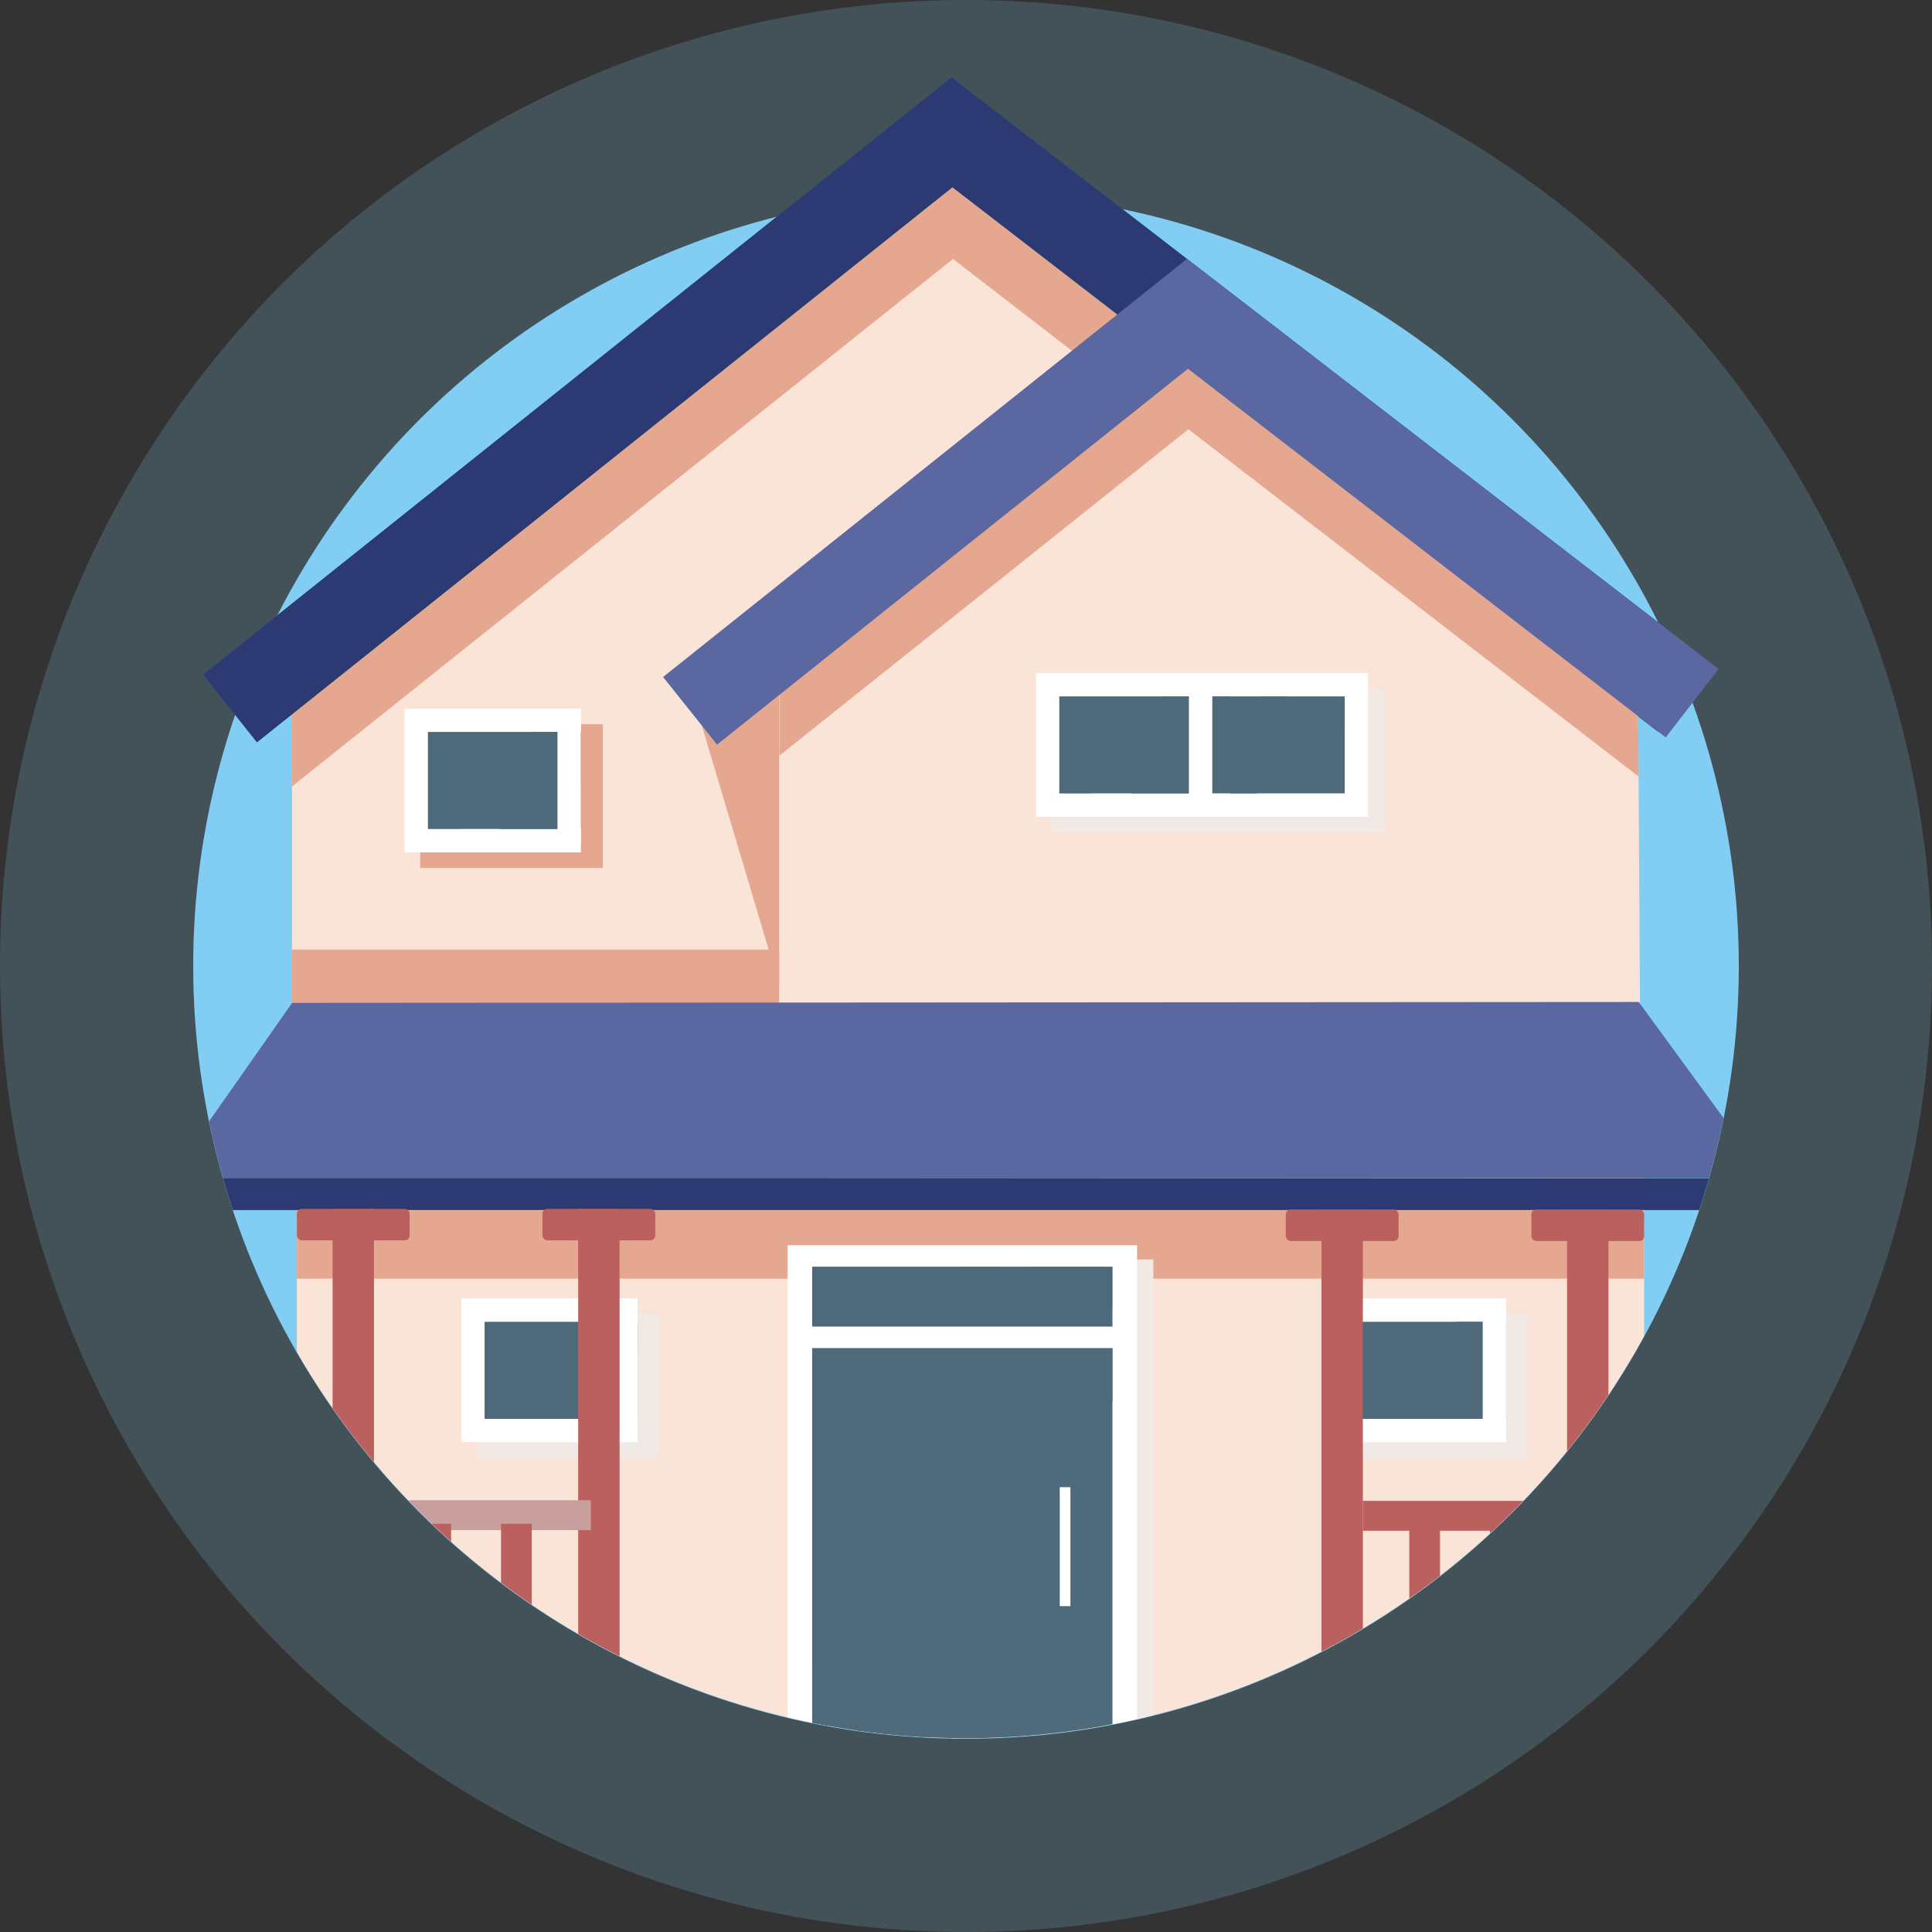 <svg xmlns="http://www.w3.org/2000/svg" xmlns:xlink="http://www.w3.org/1999/xlink" width="100" height="100" viewBox="0 0 100 100">
  <rect x="0" y="0" width="100" height="100" fill="#333333" stroke="none"/>
  <defs>
    <clipPath id="clip-path">
      <path id="Union_1" data-name="Union 1" d="M0,40a40.377,40.377,0,0,1,.309-5H-8V-7H88V35h-8.31A40,40,0,1,1,0,40Z" transform="translate(410 1006)" fill="#82cdf3"/>
    </clipPath>
  </defs>
  <g id="Group_55951" data-name="Group 55951" transform="translate(-400 -1122)">
    <g id="Group_287" data-name="Group 287" transform="translate(0 80)">
      <circle id="Ellipse_2" data-name="Ellipse 2" cx="50" cy="50" r="50" transform="translate(400 1042)" fill="#82cdf3" opacity="0.2"/>
      <circle id="Ellipse_3" data-name="Ellipse 3" cx="40" cy="40" r="40" transform="translate(410 1052)" fill="#82cdf3"/>
      <g id="Mask_Group_2" data-name="Mask Group 2" transform="translate(0 46)" clip-path="url(#clip-path)">
        <g id="Group_199" data-name="Group 199" transform="translate(-161.177 459.931)">
          <g id="Group_193" data-name="Group 193" transform="translate(569.914 540.069)">
            <g id="Group_188" data-name="Group 188">
              <path id="Path_202" data-name="Path 202" d="M645.2,590.152H575.558V570.794l34.487-27.524L645.03,570.3Z" transform="translate(-569.178 -539.773)" fill="#fae3d7" fill-rule="evenodd"/>
              <path id="Path_203" data-name="Path 203" d="M575.558,576.476v-5.682l34.487-27.524L645.03,570.3l.051,6.127-35.314-27.25Z" transform="translate(-569.178 -539.773)" fill="#e5a78f" fill-rule="evenodd"/>
              <rect id="Rectangle_107" data-name="Rectangle 107" width="25.223" height="4.897" transform="translate(6.381 45.153)" fill="#e5a78f"/>
              <path id="Path_204" data-name="Path 204" d="M574.131,574.487l-2.792-3.5,38.741-30.919,39.3,30.324-2.735,3.544-36.517-28.178Z" transform="translate(-569.567 -540.069)" fill="#008272" fill-rule="evenodd"/>
              <path id="Path_205" data-name="Path 205" d="M574.131,574.487l-2.792-3.5,38.741-30.919,39.3,30.324-2.735,3.544-36.517-28.178Z" transform="translate(-569.567 -540.069)" fill="#2c3973" fill-rule="evenodd"/>
              <path id="Path_206" data-name="Path 206" d="M599.033,584.388,594.5,569.2h4.535v15.191Z" transform="translate(-567.429 -537.38)" fill="#e5a78f" fill-rule="evenodd"/>
              <path id="Path_207" data-name="Path 207" d="M643.21,589.4l-44.56-.1V569.412l22.657-16.882,21.779,16.882Z" transform="translate(-567.046 -538.919)" fill="#fae3d7" fill-rule="evenodd"/>
              <path id="Path_208" data-name="Path 208" d="M598.65,574.032v-4.62l22.657-16.882,21.779,16.882.035,5.7-23.3-17.976Z" transform="translate(-567.046 -538.919)" fill="#e5a78f" fill-rule="evenodd"/>
              <path id="Path_209" data-name="Path 209" d="M595.933,573.817l-2.793-3.5,27.121-21.645,27.51,21.228-2.735,3.544-24.729-19.082Z" transform="translate(-567.555 -539.275)" fill="#5a67a1" fill-rule="evenodd"/>
              <rect id="Rectangle_108" data-name="Rectangle 108" width="69.737" height="32.273" transform="translate(6.629 54.366)" fill="#fae3d7"/>
              <rect id="Rectangle_109" data-name="Rectangle 109" width="69.737" height="3.535" transform="translate(6.629 58.648)" fill="#e5a78f"/>
              <path id="Path_210" data-name="Path 210" d="M576.1,583.933l69.7-.047,6.658,9.109-82.741.047Z" transform="translate(-569.717 -536.024)" fill="#5a67a1" fill-rule="evenodd"/>
              <rect id="Rectangle_110" data-name="Rectangle 110" width="82.741" height="1.635" transform="translate(0 56.993)" fill="#008272"/>
              <rect id="Rectangle_111" data-name="Rectangle 111" width="82.741" height="1.635" transform="translate(0 56.993)" fill="#2c3973"/>
              <rect id="Rectangle_112" data-name="Rectangle 112" width="69.981" height="2.219" transform="translate(6.629 86.392)" fill="#ba615f"/>
              <g id="Group_168" data-name="Group 168" transform="translate(32.028 60.452)">
                <path id="Path_211" data-name="Path 211" d="M599.816,596.091v25.441H617.9V596.091Z" transform="translate(-598.967 -595.35)" fill="#f0e9e5" fill-rule="evenodd" style="mix-blend-mode: multiply;isolation: isolate"/>
                <g id="Group_167" data-name="Group 167">
                  <rect id="Rectangle_113" data-name="Rectangle 113" width="18.089" height="26.182" fill="#fff"/>
                  <rect id="Rectangle_114" data-name="Rectangle 114" width="15.541" height="25.07" transform="translate(1.274 1.112)" fill="#4e6a7b"/>
                  <path id="Path_212" data-name="Path 212" d="M602.753,598.653h12.993V596.43H600.205V621.5h2.548Z" transform="translate(-598.931 -595.318)" fill="#4e6a7b" fill-rule="evenodd" opacity="0.5" style="mix-blend-mode: multiply;isolation: isolate"/>
                  <g id="Group_166" data-name="Group 166" transform="translate(1.274 1.112)">
                    <path id="Path_213" data-name="Path 213" d="M601.984,621.5h3.584l9.392-25.07h-3.584Z" transform="translate(-600.041 -596.43)" fill="#4e6a7b" fill-rule="evenodd" style="mix-blend-mode: screen;isolation: isolate"/>
                    <path id="Path_214" data-name="Path 214" d="M608.042,596.43l-7.837,20.918V621.5h.33l9.393-25.07Z" transform="translate(-600.205 -596.43)" fill="#4e6a7b" fill-rule="evenodd" style="mix-blend-mode: screen;isolation: isolate"/>
                    <path id="Path_215" data-name="Path 215" d="M615.129,603.109v-3.865l-8.241,22h1.448Z" transform="translate(-599.588 -596.17)" fill="#4e6a7b" fill-rule="evenodd" style="mix-blend-mode: screen;isolation: isolate"/>
                  </g>
                  <rect id="Rectangle_115" data-name="Rectangle 115" width="16.986" height="1.112" transform="translate(0.429 4.211)" fill="#fff"/>
                  <rect id="Rectangle_116" data-name="Rectangle 116" width="0.552" height="6.156" transform="translate(14.088 12.525)" fill="#fff"/>
                </g>
              </g>
              <g id="Group_170" data-name="Group 170" transform="translate(15.137 63.21)">
                <rect id="Rectangle_117" data-name="Rectangle 117" width="9.457" height="7.44" transform="translate(0.807 0.807)" fill="#f0e9e5" style="mix-blend-mode: multiply;isolation: isolate"/>
                <g id="Group_169" data-name="Group 169">
                  <rect id="Rectangle_118" data-name="Rectangle 118" width="9.128" height="7.44" fill="#fff"/>
                  <rect id="Rectangle_119" data-name="Rectangle 119" width="7.917" height="5.018" transform="translate(1.211 1.211)" fill="#4e6a7b"/>
                  <path id="Path_216" data-name="Path 216" d="M586.3,600.661h6.3v-1.615h-7.917v5.018H586.3Z" transform="translate(-583.472 -597.835)" fill="#4e6a7b" fill-rule="evenodd" opacity="0.5" style="mix-blend-mode: multiply;isolation: isolate"/>
                  <path id="Path_217" data-name="Path 217" d="M591.5,604.064l.782-2.39v-2.628h-2.548l-1.641,5.018Z" transform="translate(-583.157 -597.835)" fill="#4e6a7b" fill-rule="evenodd" style="mix-blend-mode: screen;isolation: isolate"/>
                  <path id="Path_218" data-name="Path 218" d="M592.191,599.046h-2.548l-.528,1.615h3.076Z" transform="translate(-583.063 -597.835)" fill="#4e6a7b" fill-rule="evenodd"/>
                  <rect id="Rectangle_120" data-name="Rectangle 120" width="1.211" height="6.568" transform="translate(7.916 0.436)" fill="#fff"/>
                </g>
              </g>
              <g id="Group_172" data-name="Group 172" transform="translate(60.092 63.21)">
                <rect id="Rectangle_121" data-name="Rectangle 121" width="9.457" height="7.44" transform="translate(0.807 0.807)" fill="#f0e9e5" style="mix-blend-mode: multiply;isolation: isolate"/>
                <g id="Group_171" data-name="Group 171">
                  <rect id="Rectangle_122" data-name="Rectangle 122" width="9.127" height="7.44" fill="#fff"/>
                  <rect id="Rectangle_123" data-name="Rectangle 123" width="7.916" height="5.018" transform="translate(1.211 1.211)" fill="#4e6a7b"/>
                  <path id="Path_219" data-name="Path 219" d="M627.454,600.661h6.3v-1.615H625.84v5.018h1.614Z" transform="translate(-624.629 -597.835)" fill="#4e6a7b" fill-rule="evenodd" opacity="0.5" style="mix-blend-mode: multiply;isolation: isolate"/>
                  <path id="Path_220" data-name="Path 220" d="M632.659,604.064l.782-2.39v-2.628h-2.548l-1.641,5.018Z" transform="translate(-624.314 -597.835)" fill="#4e6a7b" fill-rule="evenodd" style="mix-blend-mode: screen;isolation: isolate"/>
                  <rect id="Rectangle_124" data-name="Rectangle 124" width="1.211" height="6.568" transform="translate(7.916 0.436)" fill="#fff"/>
                </g>
              </g>
              <g id="Group_177" data-name="Group 177" transform="translate(6.629 58.572)">
                <g id="Group_175" data-name="Group 175">
                  <g id="Group_173" data-name="Group 173">
                    <rect id="Rectangle_125" data-name="Rectangle 125" width="2.142" height="27.588" transform="translate(1.849)" fill="#ba615f"/>
                    <rect id="Rectangle_126" data-name="Rectangle 126" width="5.84" height="1.629" rx="0.253" fill="#ba615f"/>
                    <rect id="Rectangle_127" data-name="Rectangle 127" width="5.84" height="1.629" rx="0.253" transform="translate(0 26.448)" fill="#ba615f"/>
                  </g>
                  <g id="Group_174" data-name="Group 174" transform="translate(12.711)">
                    <rect id="Rectangle_128" data-name="Rectangle 128" width="2.143" height="27.588" transform="translate(1.849)" fill="#ba615f"/>
                    <rect id="Rectangle_129" data-name="Rectangle 129" width="5.84" height="1.629" rx="0.253" fill="#ba615f"/>
                    <rect id="Rectangle_130" data-name="Rectangle 130" width="5.84" height="1.629" rx="0.253" transform="translate(0 26.448)" fill="#ba615f"/>
                  </g>
                </g>
                <rect id="Rectangle_131" data-name="Rectangle 131" width="11.228" height="1.546" transform="translate(3.991 15.079)" fill="#c89f9c"/>
                <g id="Group_176" data-name="Group 176" transform="translate(6.393 16.3)">
                  <rect id="Rectangle_132" data-name="Rectangle 132" width="1.592" height="12.744" fill="#ba615f"/>
                  <rect id="Rectangle_133" data-name="Rectangle 133" width="1.591" height="12.744" transform="translate(4.174)" fill="#ba615f"/>
                </g>
              </g>
              <g id="Group_182" data-name="Group 182" transform="translate(57.814 58.606)">
                <g id="Group_180" data-name="Group 180">
                  <g id="Group_178" data-name="Group 178">
                    <rect id="Rectangle_134" data-name="Rectangle 134" width="2.142" height="27.587" transform="translate(1.849)" fill="#ba615f"/>
                    <rect id="Rectangle_135" data-name="Rectangle 135" width="5.841" height="1.629" rx="0.253" fill="#ba615f"/>
                    <rect id="Rectangle_136" data-name="Rectangle 136" width="5.841" height="1.629" rx="0.253" transform="translate(0 26.448)" fill="#ba615f"/>
                  </g>
                  <g id="Group_179" data-name="Group 179" transform="translate(12.711)">
                    <rect id="Rectangle_137" data-name="Rectangle 137" width="2.142" height="27.587" transform="translate(1.849)" fill="#ba615f"/>
                    <rect id="Rectangle_138" data-name="Rectangle 138" width="5.84" height="1.629" rx="0.253" fill="#ba615f"/>
                    <rect id="Rectangle_139" data-name="Rectangle 139" width="5.84" height="1.629" rx="0.253" transform="translate(0 26.448)" fill="#ba615f"/>
                  </g>
                </g>
                <rect id="Rectangle_140" data-name="Rectangle 140" width="11.228" height="1.546" transform="translate(3.991 15.079)" fill="#ba615f"/>
                <g id="Group_181" data-name="Group 181" transform="translate(6.393 16.3)">
                  <rect id="Rectangle_141" data-name="Rectangle 141" width="1.591" height="12.744" fill="#ba615f"/>
                  <rect id="Rectangle_142" data-name="Rectangle 142" width="1.591" height="12.744" transform="translate(4.174)" fill="#ba615f"/>
                </g>
              </g>
              <g id="Group_185" data-name="Group 185" transform="translate(44.884 30.836)">
                <rect id="Rectangle_143" data-name="Rectangle 143" width="17.193" height="7.44" transform="translate(0.807 0.807)" fill="#f0e9e5" style="mix-blend-mode: multiply;isolation: isolate"/>
                <g id="Group_184" data-name="Group 184">
                  <rect id="Rectangle_144" data-name="Rectangle 144" width="17.193" height="7.44" fill="#fff"/>
                  <rect id="Rectangle_145" data-name="Rectangle 145" width="14.771" height="5.018" transform="translate(1.211 1.211)" fill="#4e6a7b"/>
                  <path id="Path_221" data-name="Path 221" d="M613.531,571.022h13.157v-1.614H611.916v5.018h1.614Z" transform="translate(-610.705 -568.197)" fill="#4e6a7b" fill-rule="evenodd" opacity="0.5" style="mix-blend-mode: multiply;isolation: isolate"/>
                  <g id="Group_183" data-name="Group 183" transform="translate(4.939 1.211)">
                    <path id="Path_222" data-name="Path 222" d="M618.736,574.426l1.641-5.018H616.97l-1.641,5.018Z" transform="translate(-615.33 -569.408)" fill="#4e6a7b" fill-rule="evenodd" style="mix-blend-mode: screen;isolation: isolate"/>
                    <path id="Path_223" data-name="Path 223" d="M621.367,574.426l1.641-5.018h-1.377l-1.64,5.018Z" transform="translate(-614.899 -569.408)" fill="#4e6a7b" fill-rule="evenodd" style="mix-blend-mode: screen;isolation: isolate"/>
                  </g>
                  <rect id="Rectangle_146" data-name="Rectangle 146" width="1.211" height="6.568" transform="translate(7.916 0.436)" fill="#fff"/>
                </g>
              </g>
              <g id="Group_187" data-name="Group 187" transform="translate(12.203 32.677)">
                <rect id="Rectangle_147" data-name="Rectangle 147" width="9.457" height="7.44" transform="translate(0.807 0.807)" fill="#e5a78f"/>
                <g id="Group_186" data-name="Group 186">
                  <rect id="Rectangle_148" data-name="Rectangle 148" width="9.127" height="7.44" fill="#fff"/>
                  <rect id="Rectangle_149" data-name="Rectangle 149" width="7.917" height="5.018" transform="translate(1.211 1.211)" fill="#4e6a7b"/>
                  <path id="Path_224" data-name="Path 224" d="M583.611,572.708h6.3v-1.615H582v5.018h1.614Z" transform="translate(-580.786 -569.883)" fill="#4e6a7b" fill-rule="evenodd" opacity="0.5" style="mix-blend-mode: multiply;isolation: isolate"/>
                  <path id="Path_225" data-name="Path 225" d="M588.817,576.112l.782-2.39v-2.628h-2.548l-1.641,5.018Z" transform="translate(-580.471 -569.883)" fill="#4e6a7b" fill-rule="evenodd" style="mix-blend-mode: screen;isolation: isolate"/>
                  <rect id="Rectangle_150" data-name="Rectangle 150" width="1.211" height="6.568" transform="translate(7.916 0.436)" fill="#fff"/>
                </g>
              </g>
            </g>
            <rect id="Rectangle_151" data-name="Rectangle 151" width="69.981" height="5.189" transform="translate(6.629 88.611)" fill="#ba615f"/>
            <g id="Group_192" data-name="Group 192" transform="translate(28.766 88.611)">
              <g id="Group_189" data-name="Group 189" transform="translate(1.652)">
                <rect id="Rectangle_152" data-name="Rectangle 152" width="21.911" height="2.963" fill="#f0e9e5"/>
                <line id="Line_3" data-name="Line 3" x2="21.911" fill="#f0e9e5"/>
              </g>
              <g id="Group_190" data-name="Group 190" transform="translate(1.652)" style="mix-blend-mode: multiply;isolation: isolate">
                <rect id="Rectangle_153" data-name="Rectangle 153" width="21.911" height="2.963" fill="#e5a78f"/>
                <line id="Line_4" data-name="Line 4" x2="21.911" fill="#f0e9e5"/>
              </g>
              <g id="Group_191" data-name="Group 191" transform="translate(0 2.96)">
                <rect id="Rectangle_154" data-name="Rectangle 154" width="25.21" height="2.969" fill="#fae3d7"/>
              </g>
            </g>
          </g>
          <g id="Group_194" data-name="Group 194" transform="translate(624.297 626.619)">
            <path id="Path_226" data-name="Path 226" d="M621.766,624.716a2.657,2.657,0,0,1,.872.068,2.073,2.073,0,0,1,1.848-1.646l.068,0a2.857,2.857,0,0,1,5.347-.9h0a3.577,3.577,0,0,1,4.532,4.193H619.505A2.665,2.665,0,0,1,621.766,624.716Z" transform="translate(-619.505 -619.175)" fill="#2a5e2d" fill-rule="evenodd"/>
            <path id="Path_227" data-name="Path 227" d="M643.626,624.258a4.363,4.363,0,0,0-.242-.539,2.383,2.383,0,0,0,.027-.344,2.271,2.271,0,0,0-1.111-1.954,3.69,3.69,0,0,0-6.721.1c-.01.023-.016.047-.026.07a3.837,3.837,0,0,0-1.251-.1c-.076.007-.152.016-.227.026a3.85,3.85,0,0,0-3.286,3.907c0,.035,0,.069.006.1a1.142,1.142,0,0,0-.476-.107.186.186,0,0,0-.043,0,1.125,1.125,0,0,0-1.086,1.125H643.8a4.369,4.369,0,0,0,.081-.837A4.252,4.252,0,0,0,643.626,624.258Z" transform="translate(-618.611 -619.305)" fill="#5d8560" fill-rule="evenodd"/>
          </g>
          <g id="Group_198" data-name="Group 198" transform="translate(567.583 628.157)">
            <g id="Group_195" data-name="Group 195">
              <path id="Path_228" data-name="Path 228" d="M576.824,624.716a2.658,2.658,0,0,1,.872.068,2.072,2.072,0,0,1,1.848-1.646l.068,0a2.857,2.857,0,0,1,5.347-.9h0a3.571,3.571,0,0,1,4.616,3.416,3.505,3.505,0,0,1-.085.778H574.563A2.665,2.665,0,0,1,576.824,624.716Z" transform="translate(-566.939 -620.713)" fill="#2a5e2d" fill-rule="evenodd"/>
              <path id="Path_229" data-name="Path 229" d="M580.335,624.716a2.66,2.66,0,0,0-.872.068,2.072,2.072,0,0,0-1.847-1.646l-.069,0a2.857,2.857,0,0,0-5.347-.9h0a3.573,3.573,0,0,0-4.532,4.193H582.6A2.665,2.665,0,0,0,580.335,624.716Z" transform="translate(-567.583 -620.713)" fill="#5d8560" fill-rule="evenodd"/>
            </g>
            <g id="Group_197" data-name="Group 197" transform="translate(20.66 2.656)">
              <g id="Group_196" data-name="Group 196">
                <path id="Path_230" data-name="Path 230" d="M590.43,623.145a3.933,3.933,0,0,0-3.933,3.933h7.867A3.933,3.933,0,0,0,590.43,623.145Z" transform="translate(-586.497 -623.145)" fill="#5d8560" fill-rule="evenodd"/>
              </g>
            </g>
          </g>
        </g>
      </g>
    </g>
  </g>
</svg>
